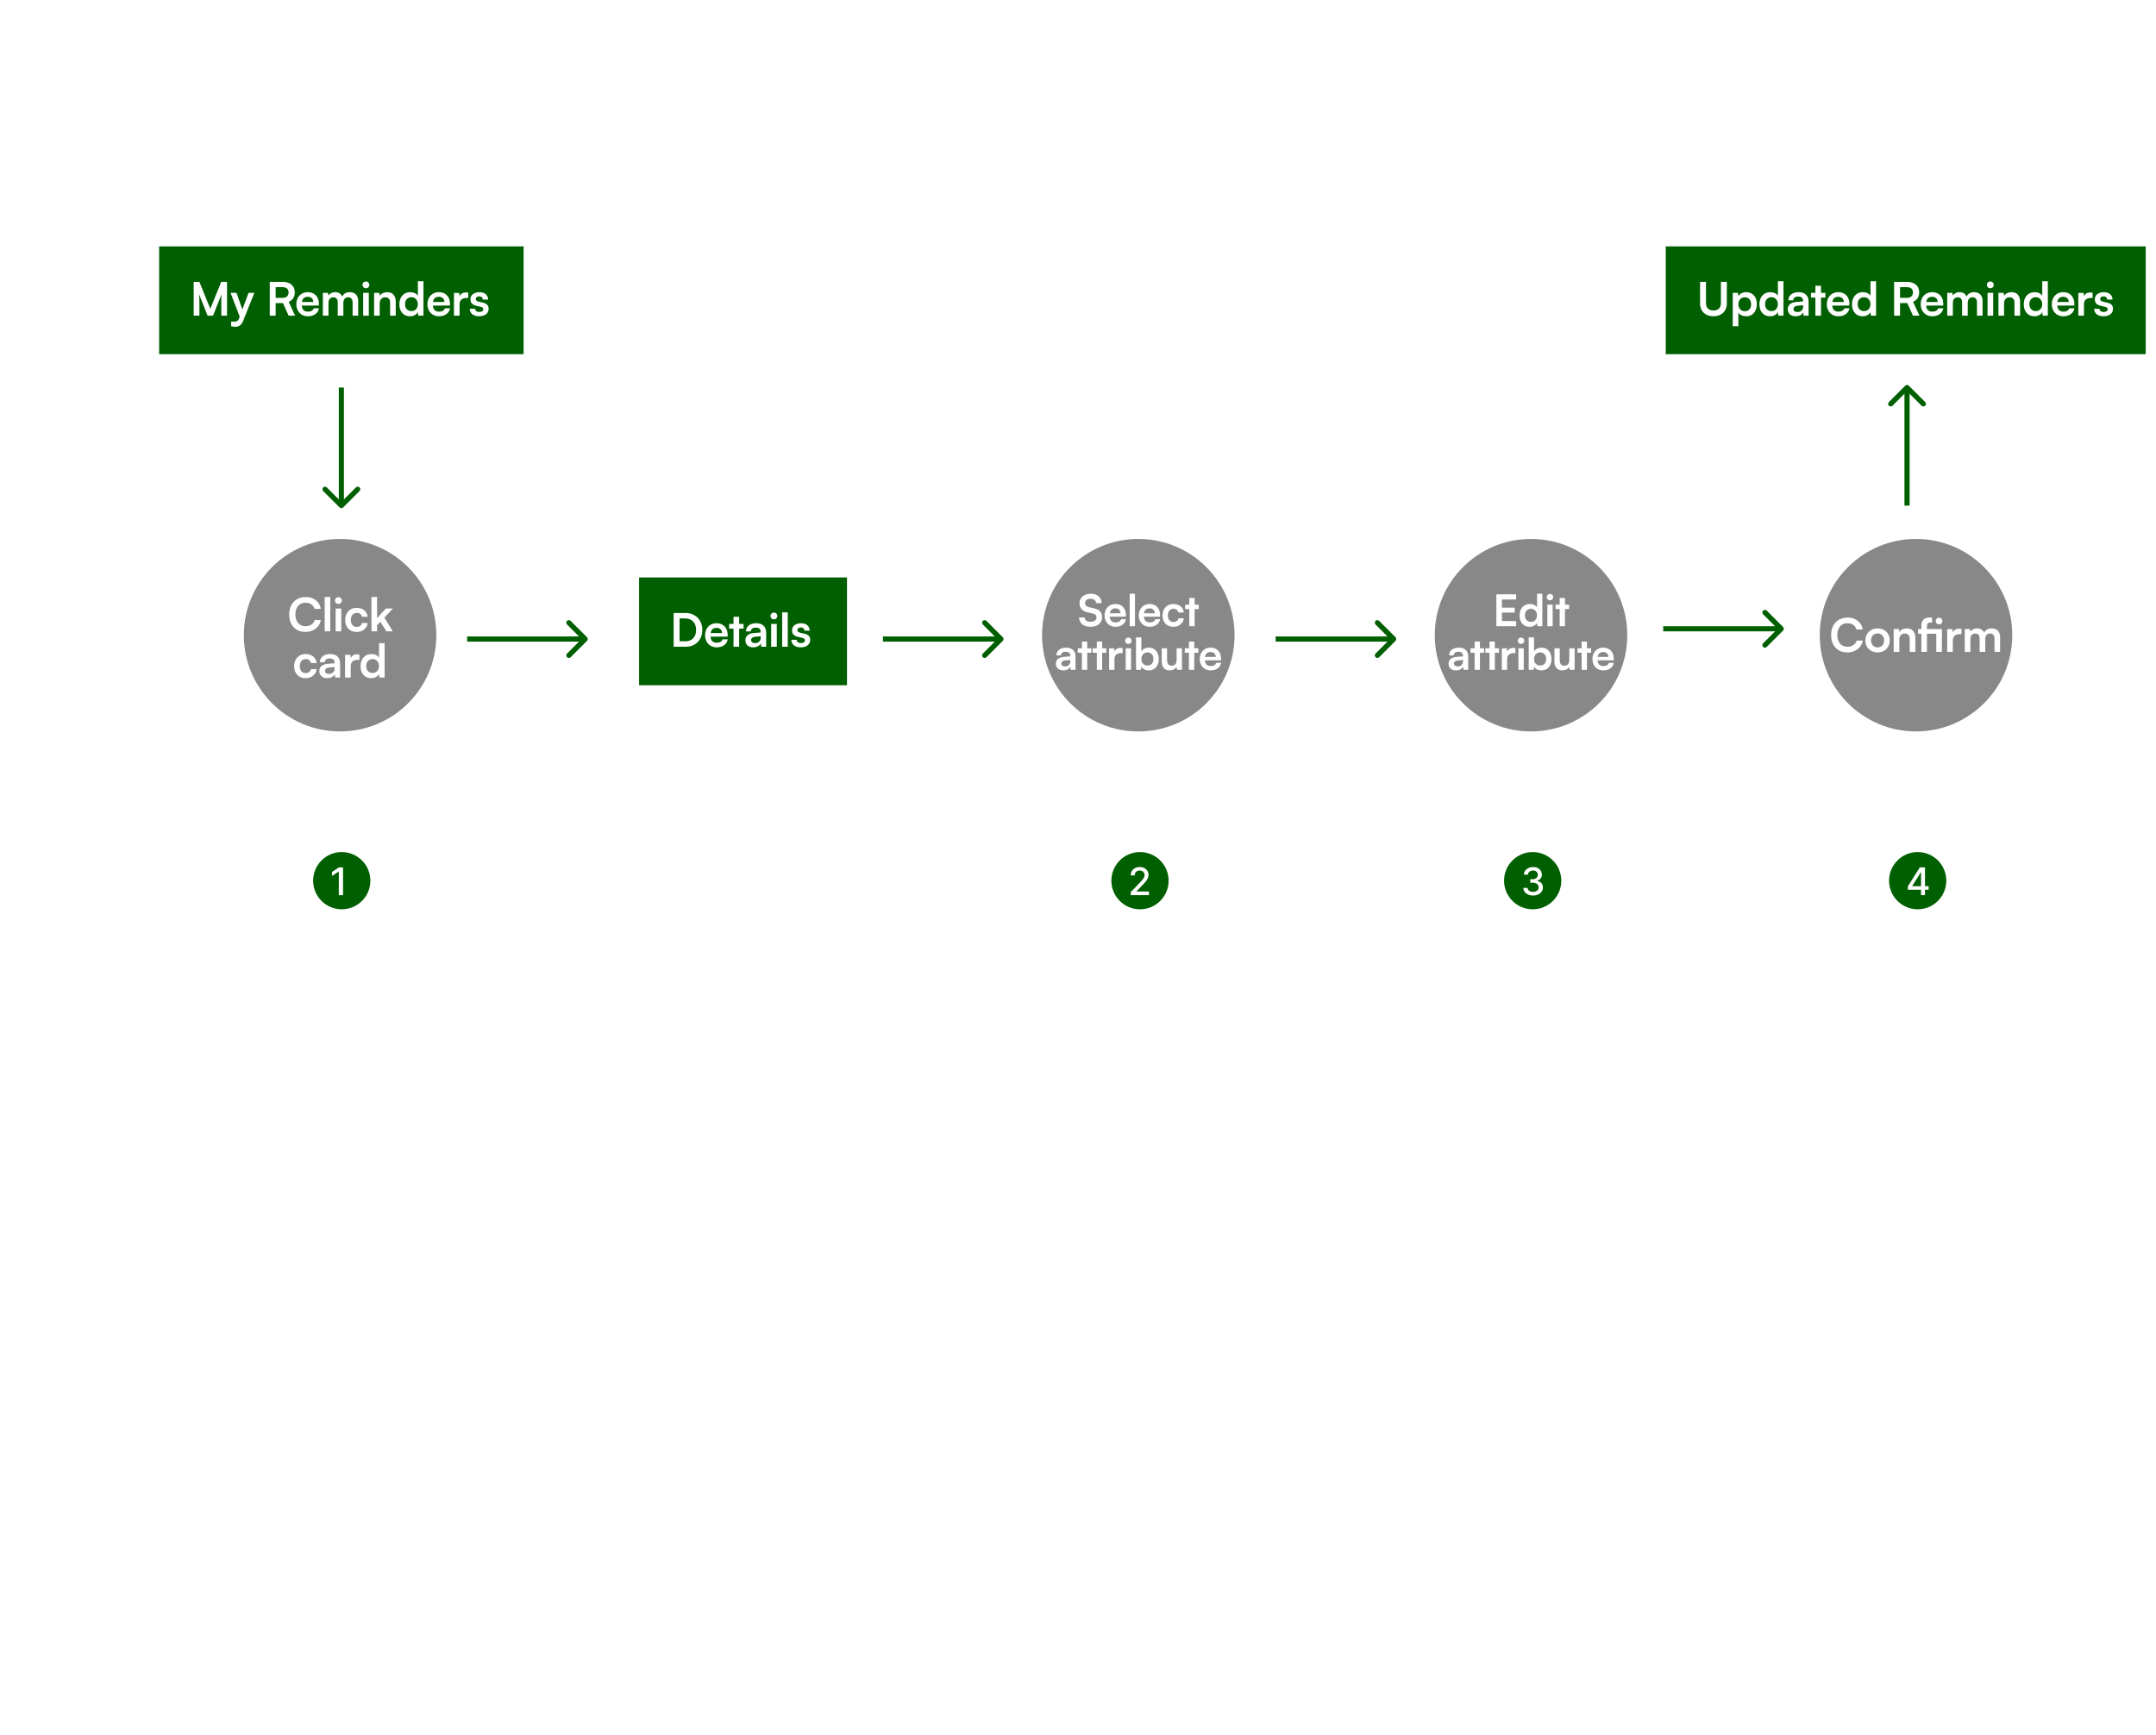 <svg width="840" height="676" viewBox="0 0 840 676" fill="none" xmlns="http://www.w3.org/2000/svg">
<rect width="840" height="676" fill="white"/>
<path d="M132.293 197.707C132.683 198.098 133.317 198.098 133.707 197.707L140.071 191.343C140.462 190.953 140.462 190.319 140.071 189.929C139.681 189.538 139.047 189.538 138.657 189.929L133 195.586L127.343 189.929C126.953 189.538 126.319 189.538 125.929 189.929C125.538 190.319 125.538 190.953 125.929 191.343L132.293 197.707ZM132 151L132 197L134 197L134 151L132 151Z" fill="#005F00"/>
<path d="M742.293 150.293C742.683 149.902 743.317 149.902 743.707 150.293L750.071 156.657C750.462 157.047 750.462 157.681 750.071 158.071C749.681 158.462 749.047 158.462 748.657 158.071L743 152.414L737.343 158.071C736.953 158.462 736.319 158.462 735.929 158.071C735.538 157.681 735.538 157.047 735.929 156.657L742.293 150.293ZM742 197L742 151L744 151L744 197L742 197Z" fill="#005F00"/>
<path d="M228.707 249.707C229.098 249.317 229.098 248.683 228.707 248.293L222.343 241.929C221.953 241.538 221.319 241.538 220.929 241.929C220.538 242.319 220.538 242.953 220.929 243.343L226.586 249L220.929 254.657C220.538 255.047 220.538 255.681 220.929 256.071C221.319 256.462 221.953 256.462 222.343 256.071L228.707 249.707ZM182 250L228 250L228 248L182 248L182 250Z" fill="#005F00"/>
<path d="M390.707 249.707C391.098 249.317 391.098 248.683 390.707 248.293L384.343 241.929C383.953 241.538 383.319 241.538 382.929 241.929C382.538 242.319 382.538 242.953 382.929 243.343L388.586 249L382.929 254.657C382.538 255.047 382.538 255.681 382.929 256.071C383.319 256.462 383.953 256.462 384.343 256.071L390.707 249.707ZM344 250L390 250L390 248L344 248L344 250Z" fill="#005F00"/>
<path d="M543.707 249.707C544.098 249.317 544.098 248.683 543.707 248.293L537.343 241.929C536.953 241.538 536.319 241.538 535.929 241.929C535.538 242.319 535.538 242.953 535.929 243.343L541.586 249L535.929 254.657C535.538 255.047 535.538 255.681 535.929 256.071C536.319 256.462 536.953 256.462 537.343 256.071L543.707 249.707ZM497 250L543 250L543 248L497 248L497 250Z" fill="#005F00"/>
<path d="M694.707 245.707C695.098 245.317 695.098 244.683 694.707 244.293L688.343 237.929C687.953 237.538 687.319 237.538 686.929 237.929C686.538 238.319 686.538 238.953 686.929 239.343L692.586 245L686.929 250.657C686.538 251.047 686.538 251.681 686.929 252.071C687.319 252.462 687.953 252.462 688.343 252.071L694.707 245.707ZM648 246L694 246L694 244L648 244L648 246Z" fill="#005F00"/>
<rect x="62" y="96" width="142" height="42" fill="#005F00"/>
<rect x="649" y="96" width="187" height="42" fill="#005F00"/>
<path d="M77.69 123H75.458V109.842H77.69L81.938 120.318L86.186 109.842H88.454V123H86.222V118.95C86.222 118.29 86.222 117.738 86.222 117.294C86.222 116.838 86.228 116.454 86.24 116.142C86.252 115.83 86.264 115.554 86.276 115.314C86.288 115.074 86.312 114.834 86.348 114.594L83 123H80.876L77.546 114.612C77.606 115.008 77.642 115.512 77.654 116.124C77.678 116.736 77.69 117.456 77.69 118.284V123ZM92.14 114.108L95.038 122.316L93.85 124.566L89.818 114.108H92.14ZM90.052 127.122V125.304H91.366C91.654 125.304 91.906 125.268 92.122 125.196C92.338 125.136 92.53 125.016 92.698 124.836C92.878 124.656 93.028 124.392 93.148 124.044L96.838 114.108H99.106L94.75 124.98C94.426 125.796 94.018 126.39 93.526 126.762C93.034 127.134 92.422 127.32 91.69 127.32C91.378 127.32 91.084 127.302 90.808 127.266C90.544 127.242 90.292 127.194 90.052 127.122ZM107.401 123H105.097V109.842H110.119C111.607 109.842 112.765 110.202 113.593 110.922C114.433 111.642 114.853 112.65 114.853 113.946C114.853 114.822 114.649 115.572 114.241 116.196C113.845 116.808 113.257 117.276 112.477 117.6L114.979 123H112.459L110.227 118.086H107.401V123ZM107.401 111.894V116.052H110.119C110.851 116.052 111.421 115.866 111.829 115.494C112.237 115.122 112.441 114.606 112.441 113.946C112.441 113.286 112.237 112.782 111.829 112.434C111.421 112.074 110.851 111.894 110.119 111.894H107.401ZM119.961 123.234C119.085 123.234 118.305 123.036 117.621 122.64C116.949 122.232 116.421 121.68 116.037 120.984C115.653 120.276 115.461 119.466 115.461 118.554C115.461 117.63 115.647 116.814 116.019 116.106C116.391 115.398 116.913 114.846 117.585 114.45C118.257 114.042 119.025 113.838 119.889 113.838C120.789 113.838 121.563 114.03 122.211 114.414C122.859 114.786 123.357 115.308 123.705 115.98C124.065 116.652 124.245 117.456 124.245 118.392V119.058L116.613 119.076L116.649 117.672H122.067C122.067 117.06 121.869 116.568 121.473 116.196C121.089 115.824 120.567 115.638 119.907 115.638C119.391 115.638 118.953 115.746 118.593 115.962C118.245 116.178 117.981 116.502 117.801 116.934C117.621 117.366 117.531 117.894 117.531 118.518C117.531 119.478 117.735 120.204 118.143 120.696C118.563 121.188 119.181 121.434 119.997 121.434C120.597 121.434 121.089 121.32 121.473 121.092C121.869 120.864 122.127 120.54 122.247 120.12H124.281C124.089 121.092 123.609 121.854 122.841 122.406C122.085 122.958 121.125 123.234 119.961 123.234ZM127.982 123H125.786V114.108H127.802L128.072 115.692L127.82 115.476C128 115.044 128.33 114.666 128.81 114.342C129.29 114.006 129.89 113.838 130.61 113.838C131.39 113.838 132.026 114.042 132.518 114.45C133.022 114.858 133.37 115.398 133.562 116.07H133.202C133.334 115.398 133.67 114.858 134.21 114.45C134.762 114.042 135.428 113.838 136.208 113.838C137.288 113.838 138.116 114.144 138.692 114.756C139.268 115.356 139.556 116.166 139.556 117.186V123H137.378V117.762C137.378 117.126 137.216 116.646 136.892 116.322C136.58 115.986 136.16 115.818 135.632 115.818C135.296 115.818 134.984 115.896 134.696 116.052C134.42 116.208 134.198 116.442 134.03 116.754C133.862 117.066 133.778 117.468 133.778 117.96V123H131.582V117.744C131.582 117.12 131.426 116.646 131.114 116.322C130.802 115.998 130.388 115.836 129.872 115.836C129.524 115.836 129.206 115.914 128.918 116.07C128.63 116.214 128.402 116.448 128.234 116.772C128.066 117.084 127.982 117.48 127.982 117.96V123ZM141.496 123V114.108H143.692V123H141.496ZM142.576 112.326C142.204 112.326 141.886 112.2 141.622 111.948C141.37 111.684 141.244 111.366 141.244 110.994C141.244 110.622 141.37 110.31 141.622 110.058C141.886 109.806 142.204 109.68 142.576 109.68C142.948 109.68 143.26 109.806 143.512 110.058C143.776 110.31 143.908 110.622 143.908 110.994C143.908 111.366 143.776 111.684 143.512 111.948C143.26 112.2 142.948 112.326 142.576 112.326ZM147.941 123H145.745V114.108H147.779L147.959 115.26C148.235 114.816 148.625 114.468 149.129 114.216C149.645 113.964 150.203 113.838 150.803 113.838C151.919 113.838 152.759 114.168 153.323 114.828C153.899 115.488 154.187 116.388 154.187 117.528V123H151.991V118.05C151.991 117.306 151.823 116.754 151.487 116.394C151.151 116.022 150.695 115.836 150.119 115.836C149.435 115.836 148.901 116.052 148.517 116.484C148.133 116.916 147.941 117.492 147.941 118.212V123ZM159.783 123.234C158.919 123.234 158.175 123.042 157.551 122.658C156.939 122.262 156.459 121.716 156.111 121.02C155.775 120.324 155.607 119.514 155.607 118.59C155.607 117.666 155.775 116.85 156.111 116.142C156.459 115.422 156.957 114.858 157.605 114.45C158.253 114.042 159.021 113.838 159.909 113.838C160.533 113.838 161.103 113.964 161.619 114.216C162.135 114.456 162.531 114.798 162.807 115.242V109.608H164.985V123H162.969L162.825 121.614C162.561 122.118 162.153 122.514 161.601 122.802C161.061 123.09 160.455 123.234 159.783 123.234ZM160.269 121.218C160.785 121.218 161.229 121.11 161.601 120.894C161.973 120.666 162.261 120.348 162.465 119.94C162.681 119.52 162.789 119.046 162.789 118.518C162.789 117.978 162.681 117.51 162.465 117.114C162.261 116.706 161.973 116.388 161.601 116.16C161.229 115.92 160.785 115.8 160.269 115.8C159.765 115.8 159.327 115.92 158.955 116.16C158.583 116.388 158.295 116.706 158.091 117.114C157.899 117.522 157.803 117.99 157.803 118.518C157.803 119.046 157.899 119.514 158.091 119.922C158.295 120.33 158.583 120.648 158.955 120.876C159.327 121.104 159.765 121.218 160.269 121.218ZM171.035 123.234C170.159 123.234 169.379 123.036 168.695 122.64C168.023 122.232 167.495 121.68 167.111 120.984C166.727 120.276 166.535 119.466 166.535 118.554C166.535 117.63 166.721 116.814 167.093 116.106C167.465 115.398 167.987 114.846 168.659 114.45C169.331 114.042 170.099 113.838 170.963 113.838C171.863 113.838 172.637 114.03 173.285 114.414C173.933 114.786 174.431 115.308 174.779 115.98C175.139 116.652 175.319 117.456 175.319 118.392V119.058L167.687 119.076L167.723 117.672H173.141C173.141 117.06 172.943 116.568 172.547 116.196C172.163 115.824 171.641 115.638 170.981 115.638C170.465 115.638 170.027 115.746 169.667 115.962C169.319 116.178 169.055 116.502 168.875 116.934C168.695 117.366 168.605 117.894 168.605 118.518C168.605 119.478 168.809 120.204 169.217 120.696C169.637 121.188 170.255 121.434 171.071 121.434C171.671 121.434 172.163 121.32 172.547 121.092C172.943 120.864 173.201 120.54 173.321 120.12H175.355C175.163 121.092 174.683 121.854 173.915 122.406C173.159 122.958 172.199 123.234 171.035 123.234ZM182.441 114.072V116.106H181.631C180.827 116.106 180.197 116.322 179.741 116.754C179.285 117.174 179.057 117.816 179.057 118.68V123H176.861V114.126H178.931L179.111 115.962H178.895C179.015 115.374 179.297 114.894 179.741 114.522C180.185 114.15 180.761 113.964 181.469 113.964C181.625 113.964 181.781 113.97 181.937 113.982C182.093 113.994 182.261 114.024 182.441 114.072ZM183.027 120.3H185.115C185.127 120.684 185.271 120.99 185.547 121.218C185.823 121.446 186.207 121.56 186.699 121.56C187.227 121.56 187.623 121.464 187.887 121.272C188.163 121.08 188.301 120.822 188.301 120.498C188.301 120.282 188.229 120.09 188.085 119.922C187.941 119.754 187.671 119.628 187.275 119.544L185.673 119.166C184.869 118.986 184.269 118.698 183.873 118.302C183.489 117.894 183.297 117.336 183.297 116.628C183.297 116.052 183.447 115.554 183.747 115.134C184.059 114.714 184.479 114.396 185.007 114.18C185.535 113.952 186.141 113.838 186.825 113.838C187.485 113.838 188.067 113.958 188.571 114.198C189.075 114.438 189.465 114.774 189.741 115.206C190.029 115.638 190.179 116.142 190.191 116.718H188.103C188.103 116.334 187.983 116.034 187.743 115.818C187.503 115.59 187.167 115.476 186.735 115.476C186.303 115.476 185.967 115.572 185.727 115.764C185.487 115.956 185.367 116.214 185.367 116.538C185.367 117.03 185.751 117.366 186.519 117.546L188.121 117.924C188.865 118.092 189.423 118.362 189.795 118.734C190.179 119.106 190.371 119.634 190.371 120.318C190.371 120.918 190.215 121.44 189.903 121.884C189.591 122.316 189.153 122.652 188.589 122.892C188.025 123.12 187.377 123.234 186.645 123.234C185.541 123.234 184.659 122.964 183.999 122.424C183.351 121.884 183.027 121.176 183.027 120.3Z" fill="white"/>
<path d="M662.368 118.194V109.842H664.672V118.05C664.672 118.998 664.924 119.724 665.428 120.228C665.932 120.732 666.646 120.984 667.57 120.984C668.506 120.984 669.226 120.732 669.73 120.228C670.234 119.712 670.486 118.986 670.486 118.05V109.842H672.79V118.194C672.79 119.214 672.574 120.102 672.142 120.858C671.722 121.602 671.122 122.184 670.342 122.604C669.562 123.012 668.638 123.216 667.57 123.216C666.514 123.216 665.596 123.012 664.816 122.604C664.036 122.196 663.43 121.614 662.998 120.858C662.578 120.102 662.368 119.214 662.368 118.194ZM675.084 127.122V114.108H677.118L677.262 115.458C677.526 114.942 677.934 114.546 678.486 114.27C679.038 113.982 679.644 113.838 680.304 113.838C681.156 113.838 681.888 114.03 682.5 114.414C683.124 114.798 683.61 115.332 683.958 116.016C684.306 116.7 684.48 117.51 684.48 118.446C684.48 119.37 684.318 120.192 683.994 120.912C683.67 121.632 683.196 122.202 682.572 122.622C681.96 123.03 681.21 123.234 680.322 123.234C679.662 123.234 679.056 123.108 678.504 122.856C677.964 122.604 677.556 122.256 677.28 121.812V127.122H675.084ZM677.298 118.554C677.298 119.082 677.4 119.55 677.604 119.958C677.808 120.366 678.096 120.69 678.468 120.93C678.852 121.158 679.296 121.272 679.8 121.272C680.316 121.272 680.76 121.158 681.132 120.93C681.504 120.69 681.786 120.366 681.978 119.958C682.17 119.55 682.266 119.082 682.266 118.554C682.266 118.026 682.17 117.558 681.978 117.15C681.786 116.742 681.504 116.424 681.132 116.196C680.76 115.956 680.316 115.836 679.8 115.836C679.296 115.836 678.852 115.95 678.468 116.178C678.096 116.406 677.808 116.724 677.604 117.132C677.4 117.54 677.298 118.014 677.298 118.554ZM689.667 123.234C688.803 123.234 688.059 123.042 687.435 122.658C686.823 122.262 686.343 121.716 685.995 121.02C685.659 120.324 685.491 119.514 685.491 118.59C685.491 117.666 685.659 116.85 685.995 116.142C686.343 115.422 686.841 114.858 687.489 114.45C688.137 114.042 688.905 113.838 689.793 113.838C690.417 113.838 690.987 113.964 691.503 114.216C692.019 114.456 692.415 114.798 692.691 115.242V109.608H694.869V123H692.853L692.709 121.614C692.445 122.118 692.037 122.514 691.485 122.802C690.945 123.09 690.339 123.234 689.667 123.234ZM690.153 121.218C690.669 121.218 691.113 121.11 691.485 120.894C691.857 120.666 692.145 120.348 692.349 119.94C692.565 119.52 692.673 119.046 692.673 118.518C692.673 117.978 692.565 117.51 692.349 117.114C692.145 116.706 691.857 116.388 691.485 116.16C691.113 115.92 690.669 115.8 690.153 115.8C689.649 115.8 689.211 115.92 688.839 116.16C688.467 116.388 688.179 116.706 687.975 117.114C687.783 117.522 687.687 117.99 687.687 118.518C687.687 119.046 687.783 119.514 687.975 119.922C688.179 120.33 688.467 120.648 688.839 120.876C689.211 121.104 689.649 121.218 690.153 121.218ZM699.587 123.234C698.651 123.234 697.907 122.982 697.355 122.478C696.815 121.962 696.545 121.29 696.545 120.462C696.545 119.646 696.827 118.998 697.391 118.518C697.967 118.026 698.783 117.738 699.839 117.654L702.503 117.438V117.24C702.503 116.832 702.425 116.508 702.269 116.268C702.125 116.016 701.915 115.836 701.639 115.728C701.363 115.608 701.039 115.548 700.667 115.548C700.019 115.548 699.521 115.68 699.173 115.944C698.825 116.196 698.651 116.556 698.651 117.024H696.779C696.779 116.376 696.941 115.818 697.265 115.35C697.601 114.87 698.069 114.498 698.669 114.234C699.281 113.97 699.983 113.838 700.775 113.838C701.579 113.838 702.269 113.982 702.845 114.27C703.421 114.546 703.865 114.966 704.177 115.53C704.489 116.082 704.645 116.772 704.645 117.6V123H702.719L702.557 121.686C702.365 122.142 701.993 122.514 701.441 122.802C700.901 123.09 700.283 123.234 699.587 123.234ZM700.289 121.578C700.973 121.578 701.513 121.386 701.909 121.002C702.317 120.618 702.521 120.084 702.521 119.4V118.932L700.667 119.076C699.983 119.136 699.497 119.28 699.209 119.508C698.921 119.724 698.777 120.012 698.777 120.372C698.777 120.768 698.909 121.068 699.173 121.272C699.437 121.476 699.809 121.578 700.289 121.578ZM705.581 114.108H711.197V115.944H705.581V114.108ZM709.487 123H707.291V111.336H709.487V123ZM716.255 123.234C715.379 123.234 714.599 123.036 713.915 122.64C713.243 122.232 712.715 121.68 712.331 120.984C711.947 120.276 711.755 119.466 711.755 118.554C711.755 117.63 711.941 116.814 712.313 116.106C712.685 115.398 713.207 114.846 713.879 114.45C714.551 114.042 715.319 113.838 716.183 113.838C717.083 113.838 717.857 114.03 718.505 114.414C719.153 114.786 719.651 115.308 719.999 115.98C720.359 116.652 720.539 117.456 720.539 118.392V119.058L712.907 119.076L712.943 117.672H718.361C718.361 117.06 718.163 116.568 717.767 116.196C717.383 115.824 716.861 115.638 716.201 115.638C715.685 115.638 715.247 115.746 714.887 115.962C714.539 116.178 714.275 116.502 714.095 116.934C713.915 117.366 713.825 117.894 713.825 118.518C713.825 119.478 714.029 120.204 714.437 120.696C714.857 121.188 715.475 121.434 716.291 121.434C716.891 121.434 717.383 121.32 717.767 121.092C718.163 120.864 718.421 120.54 718.541 120.12H720.575C720.383 121.092 719.903 121.854 719.135 122.406C718.379 122.958 717.419 123.234 716.255 123.234ZM725.734 123.234C724.87 123.234 724.126 123.042 723.502 122.658C722.89 122.262 722.41 121.716 722.062 121.02C721.726 120.324 721.558 119.514 721.558 118.59C721.558 117.666 721.726 116.85 722.062 116.142C722.41 115.422 722.908 114.858 723.556 114.45C724.204 114.042 724.972 113.838 725.86 113.838C726.484 113.838 727.054 113.964 727.57 114.216C728.086 114.456 728.482 114.798 728.758 115.242V109.608H730.936V123H728.92L728.776 121.614C728.512 122.118 728.104 122.514 727.552 122.802C727.012 123.09 726.406 123.234 725.734 123.234ZM726.22 121.218C726.736 121.218 727.18 121.11 727.552 120.894C727.924 120.666 728.212 120.348 728.416 119.94C728.632 119.52 728.74 119.046 728.74 118.518C728.74 117.978 728.632 117.51 728.416 117.114C728.212 116.706 727.924 116.388 727.552 116.16C727.18 115.92 726.736 115.8 726.22 115.8C725.716 115.8 725.278 115.92 724.906 116.16C724.534 116.388 724.246 116.706 724.042 117.114C723.85 117.522 723.754 117.99 723.754 118.518C723.754 119.046 723.85 119.514 724.042 119.922C724.246 120.33 724.534 120.648 724.906 120.876C725.278 121.104 725.716 121.218 726.22 121.218ZM740.272 123H737.968V109.842H742.99C744.478 109.842 745.636 110.202 746.464 110.922C747.304 111.642 747.724 112.65 747.724 113.946C747.724 114.822 747.52 115.572 747.112 116.196C746.716 116.808 746.128 117.276 745.348 117.6L747.85 123H745.33L743.098 118.086H740.272V123ZM740.272 111.894V116.052H742.99C743.722 116.052 744.292 115.866 744.7 115.494C745.108 115.122 745.312 114.606 745.312 113.946C745.312 113.286 745.108 112.782 744.7 112.434C744.292 112.074 743.722 111.894 742.99 111.894H740.272ZM752.832 123.234C751.956 123.234 751.176 123.036 750.492 122.64C749.82 122.232 749.292 121.68 748.908 120.984C748.524 120.276 748.332 119.466 748.332 118.554C748.332 117.63 748.518 116.814 748.89 116.106C749.262 115.398 749.784 114.846 750.456 114.45C751.128 114.042 751.896 113.838 752.76 113.838C753.66 113.838 754.434 114.03 755.082 114.414C755.73 114.786 756.228 115.308 756.576 115.98C756.936 116.652 757.116 117.456 757.116 118.392V119.058L749.484 119.076L749.52 117.672H754.938C754.938 117.06 754.74 116.568 754.344 116.196C753.96 115.824 753.438 115.638 752.778 115.638C752.262 115.638 751.824 115.746 751.464 115.962C751.116 116.178 750.852 116.502 750.672 116.934C750.492 117.366 750.402 117.894 750.402 118.518C750.402 119.478 750.606 120.204 751.014 120.696C751.434 121.188 752.052 121.434 752.868 121.434C753.468 121.434 753.96 121.32 754.344 121.092C754.74 120.864 754.998 120.54 755.118 120.12H757.152C756.96 121.092 756.48 121.854 755.712 122.406C754.956 122.958 753.996 123.234 752.832 123.234ZM760.854 123H758.658V114.108H760.674L760.944 115.692L760.692 115.476C760.872 115.044 761.202 114.666 761.682 114.342C762.162 114.006 762.762 113.838 763.482 113.838C764.262 113.838 764.898 114.042 765.39 114.45C765.894 114.858 766.242 115.398 766.434 116.07H766.074C766.206 115.398 766.542 114.858 767.082 114.45C767.634 114.042 768.3 113.838 769.08 113.838C770.16 113.838 770.988 114.144 771.564 114.756C772.14 115.356 772.428 116.166 772.428 117.186V123H770.25V117.762C770.25 117.126 770.088 116.646 769.764 116.322C769.452 115.986 769.032 115.818 768.504 115.818C768.168 115.818 767.856 115.896 767.568 116.052C767.292 116.208 767.07 116.442 766.902 116.754C766.734 117.066 766.65 117.468 766.65 117.96V123H764.454V117.744C764.454 117.12 764.298 116.646 763.986 116.322C763.674 115.998 763.26 115.836 762.744 115.836C762.396 115.836 762.078 115.914 761.79 116.07C761.502 116.214 761.274 116.448 761.106 116.772C760.938 117.084 760.854 117.48 760.854 117.96V123ZM774.367 123V114.108H776.563V123H774.367ZM775.447 112.326C775.075 112.326 774.757 112.2 774.493 111.948C774.241 111.684 774.115 111.366 774.115 110.994C774.115 110.622 774.241 110.31 774.493 110.058C774.757 109.806 775.075 109.68 775.447 109.68C775.819 109.68 776.131 109.806 776.383 110.058C776.647 110.31 776.779 110.622 776.779 110.994C776.779 111.366 776.647 111.684 776.383 111.948C776.131 112.2 775.819 112.326 775.447 112.326ZM780.812 123H778.616V114.108H780.65L780.83 115.26C781.106 114.816 781.496 114.468 782 114.216C782.516 113.964 783.074 113.838 783.674 113.838C784.79 113.838 785.63 114.168 786.194 114.828C786.77 115.488 787.058 116.388 787.058 117.528V123H784.862V118.05C784.862 117.306 784.694 116.754 784.358 116.394C784.022 116.022 783.566 115.836 782.99 115.836C782.306 115.836 781.772 116.052 781.388 116.484C781.004 116.916 780.812 117.492 780.812 118.212V123ZM792.654 123.234C791.79 123.234 791.046 123.042 790.422 122.658C789.81 122.262 789.33 121.716 788.982 121.02C788.646 120.324 788.478 119.514 788.478 118.59C788.478 117.666 788.646 116.85 788.982 116.142C789.33 115.422 789.828 114.858 790.476 114.45C791.124 114.042 791.892 113.838 792.78 113.838C793.404 113.838 793.974 113.964 794.49 114.216C795.006 114.456 795.402 114.798 795.678 115.242V109.608H797.856V123H795.84L795.696 121.614C795.432 122.118 795.024 122.514 794.472 122.802C793.932 123.09 793.326 123.234 792.654 123.234ZM793.14 121.218C793.656 121.218 794.1 121.11 794.472 120.894C794.844 120.666 795.132 120.348 795.336 119.94C795.552 119.52 795.66 119.046 795.66 118.518C795.66 117.978 795.552 117.51 795.336 117.114C795.132 116.706 794.844 116.388 794.472 116.16C794.1 115.92 793.656 115.8 793.14 115.8C792.636 115.8 792.198 115.92 791.826 116.16C791.454 116.388 791.166 116.706 790.962 117.114C790.77 117.522 790.674 117.99 790.674 118.518C790.674 119.046 790.77 119.514 790.962 119.922C791.166 120.33 791.454 120.648 791.826 120.876C792.198 121.104 792.636 121.218 793.14 121.218ZM803.906 123.234C803.03 123.234 802.25 123.036 801.566 122.64C800.894 122.232 800.366 121.68 799.982 120.984C799.598 120.276 799.406 119.466 799.406 118.554C799.406 117.63 799.592 116.814 799.964 116.106C800.336 115.398 800.858 114.846 801.53 114.45C802.202 114.042 802.97 113.838 803.834 113.838C804.734 113.838 805.508 114.03 806.156 114.414C806.804 114.786 807.302 115.308 807.65 115.98C808.01 116.652 808.19 117.456 808.19 118.392V119.058L800.558 119.076L800.594 117.672H806.012C806.012 117.06 805.814 116.568 805.418 116.196C805.034 115.824 804.512 115.638 803.852 115.638C803.336 115.638 802.898 115.746 802.538 115.962C802.19 116.178 801.926 116.502 801.746 116.934C801.566 117.366 801.476 117.894 801.476 118.518C801.476 119.478 801.68 120.204 802.088 120.696C802.508 121.188 803.126 121.434 803.942 121.434C804.542 121.434 805.034 121.32 805.418 121.092C805.814 120.864 806.072 120.54 806.192 120.12H808.226C808.034 121.092 807.554 121.854 806.786 122.406C806.03 122.958 805.07 123.234 803.906 123.234ZM815.312 114.072V116.106H814.502C813.698 116.106 813.068 116.322 812.612 116.754C812.156 117.174 811.928 117.816 811.928 118.68V123H809.732V114.126H811.802L811.982 115.962H811.766C811.886 115.374 812.168 114.894 812.612 114.522C813.056 114.15 813.632 113.964 814.34 113.964C814.496 113.964 814.652 113.97 814.808 113.982C814.964 113.994 815.132 114.024 815.312 114.072ZM815.898 120.3H817.986C817.998 120.684 818.142 120.99 818.418 121.218C818.694 121.446 819.078 121.56 819.57 121.56C820.098 121.56 820.494 121.464 820.758 121.272C821.034 121.08 821.172 120.822 821.172 120.498C821.172 120.282 821.1 120.09 820.956 119.922C820.812 119.754 820.542 119.628 820.146 119.544L818.544 119.166C817.74 118.986 817.14 118.698 816.744 118.302C816.36 117.894 816.168 117.336 816.168 116.628C816.168 116.052 816.318 115.554 816.618 115.134C816.93 114.714 817.35 114.396 817.878 114.18C818.406 113.952 819.012 113.838 819.696 113.838C820.356 113.838 820.938 113.958 821.442 114.198C821.946 114.438 822.336 114.774 822.612 115.206C822.9 115.638 823.05 116.142 823.062 116.718H820.974C820.974 116.334 820.854 116.034 820.614 115.818C820.374 115.59 820.038 115.476 819.606 115.476C819.174 115.476 818.838 115.572 818.598 115.764C818.358 115.956 818.238 116.214 818.238 116.538C818.238 117.03 818.622 117.366 819.39 117.546L820.992 117.924C821.736 118.092 822.294 118.362 822.666 118.734C823.05 119.106 823.242 119.634 823.242 120.318C823.242 120.918 823.086 121.44 822.774 121.884C822.462 122.316 822.024 122.652 821.46 122.892C820.896 123.12 820.248 123.234 819.516 123.234C818.412 123.234 817.53 122.964 816.87 122.424C816.222 121.884 815.898 121.176 815.898 120.3Z" fill="white"/>
<rect x="249" y="225" width="81" height="42" fill="#005F00"/>
<path d="M267.192 252H262.458V238.842H267.066C268.362 238.842 269.502 239.124 270.486 239.688C271.47 240.24 272.238 241.014 272.79 242.01C273.354 242.994 273.636 244.14 273.636 245.448C273.636 246.732 273.36 247.872 272.808 248.868C272.268 249.852 271.512 250.62 270.54 251.172C269.58 251.724 268.464 252 267.192 252ZM264.762 239.904V250.956L263.664 249.876H266.976C267.852 249.876 268.608 249.696 269.244 249.336C269.88 248.976 270.366 248.466 270.702 247.806C271.038 247.146 271.206 246.36 271.206 245.448C271.206 244.512 271.032 243.714 270.684 243.054C270.336 242.382 269.838 241.866 269.19 241.506C268.542 241.146 267.762 240.966 266.85 240.966H263.664L264.762 239.904ZM279.22 252.234C278.344 252.234 277.564 252.036 276.88 251.64C276.208 251.232 275.68 250.68 275.296 249.984C274.912 249.276 274.72 248.466 274.72 247.554C274.72 246.63 274.906 245.814 275.278 245.106C275.65 244.398 276.172 243.846 276.844 243.45C277.516 243.042 278.284 242.838 279.148 242.838C280.048 242.838 280.822 243.03 281.47 243.414C282.118 243.786 282.616 244.308 282.964 244.98C283.324 245.652 283.504 246.456 283.504 247.392V248.058L275.872 248.076L275.908 246.672H281.326C281.326 246.06 281.128 245.568 280.732 245.196C280.348 244.824 279.826 244.638 279.166 244.638C278.65 244.638 278.212 244.746 277.852 244.962C277.504 245.178 277.24 245.502 277.06 245.934C276.88 246.366 276.79 246.894 276.79 247.518C276.79 248.478 276.994 249.204 277.402 249.696C277.822 250.188 278.44 250.434 279.256 250.434C279.856 250.434 280.348 250.32 280.732 250.092C281.128 249.864 281.386 249.54 281.506 249.12H283.54C283.348 250.092 282.868 250.854 282.1 251.406C281.344 251.958 280.384 252.234 279.22 252.234ZM284.076 243.108H289.692V244.944H284.076V243.108ZM287.982 252H285.786V240.336H287.982V252ZM293.452 252.234C292.516 252.234 291.772 251.982 291.22 251.478C290.68 250.962 290.41 250.29 290.41 249.462C290.41 248.646 290.692 247.998 291.256 247.518C291.832 247.026 292.648 246.738 293.704 246.654L296.368 246.438V246.24C296.368 245.832 296.29 245.508 296.134 245.268C295.99 245.016 295.78 244.836 295.504 244.728C295.228 244.608 294.904 244.548 294.532 244.548C293.884 244.548 293.386 244.68 293.038 244.944C292.69 245.196 292.516 245.556 292.516 246.024H290.644C290.644 245.376 290.806 244.818 291.13 244.35C291.466 243.87 291.934 243.498 292.534 243.234C293.146 242.97 293.848 242.838 294.64 242.838C295.444 242.838 296.134 242.982 296.71 243.27C297.286 243.546 297.73 243.966 298.042 244.53C298.354 245.082 298.51 245.772 298.51 246.6V252H296.584L296.422 250.686C296.23 251.142 295.858 251.514 295.306 251.802C294.766 252.09 294.148 252.234 293.452 252.234ZM294.154 250.578C294.838 250.578 295.378 250.386 295.774 250.002C296.182 249.618 296.386 249.084 296.386 248.4V247.932L294.532 248.076C293.848 248.136 293.362 248.28 293.074 248.508C292.786 248.724 292.642 249.012 292.642 249.372C292.642 249.768 292.774 250.068 293.038 250.272C293.302 250.476 293.674 250.578 294.154 250.578ZM300.452 252V243.108H302.648V252H300.452ZM301.532 241.326C301.16 241.326 300.842 241.2 300.578 240.948C300.326 240.684 300.2 240.366 300.2 239.994C300.2 239.622 300.326 239.31 300.578 239.058C300.842 238.806 301.16 238.68 301.532 238.68C301.904 238.68 302.216 238.806 302.468 239.058C302.732 239.31 302.864 239.622 302.864 239.994C302.864 240.366 302.732 240.684 302.468 240.948C302.216 241.2 301.904 241.326 301.532 241.326ZM306.914 252H304.736V238.608H306.914V252ZM308.318 249.3H310.406C310.418 249.684 310.562 249.99 310.838 250.218C311.114 250.446 311.498 250.56 311.99 250.56C312.518 250.56 312.914 250.464 313.178 250.272C313.454 250.08 313.592 249.822 313.592 249.498C313.592 249.282 313.52 249.09 313.376 248.922C313.232 248.754 312.962 248.628 312.566 248.544L310.964 248.166C310.16 247.986 309.56 247.698 309.164 247.302C308.78 246.894 308.588 246.336 308.588 245.628C308.588 245.052 308.738 244.554 309.038 244.134C309.35 243.714 309.77 243.396 310.298 243.18C310.826 242.952 311.432 242.838 312.116 242.838C312.776 242.838 313.358 242.958 313.862 243.198C314.366 243.438 314.756 243.774 315.032 244.206C315.32 244.638 315.47 245.142 315.482 245.718H313.394C313.394 245.334 313.274 245.034 313.034 244.818C312.794 244.59 312.458 244.476 312.026 244.476C311.594 244.476 311.258 244.572 311.018 244.764C310.778 244.956 310.658 245.214 310.658 245.538C310.658 246.03 311.042 246.366 311.81 246.546L313.412 246.924C314.156 247.092 314.714 247.362 315.086 247.734C315.47 248.106 315.662 248.634 315.662 249.318C315.662 249.918 315.506 250.44 315.194 250.884C314.882 251.316 314.444 251.652 313.88 251.892C313.316 252.12 312.668 252.234 311.936 252.234C310.832 252.234 309.95 251.964 309.29 251.424C308.642 250.884 308.318 250.176 308.318 249.3Z" fill="white"/>
<circle cx="132.5" cy="247.5" r="37.5" fill="#888888"/>
<circle cx="746.5" cy="247.5" r="37.5" fill="#888888"/>
<circle cx="443.5" cy="247.5" r="37.5" fill="#888888"/>
<circle cx="596.5" cy="247.5" r="37.5" fill="#888888"/>
<path d="M118.993 246.216C117.709 246.216 116.593 245.94 115.645 245.388C114.709 244.824 113.977 244.038 113.449 243.03C112.933 242.01 112.675 240.81 112.675 239.43C112.675 238.062 112.939 236.868 113.467 235.848C114.007 234.828 114.763 234.036 115.735 233.472C116.707 232.908 117.829 232.626 119.101 232.626C120.145 232.626 121.081 232.818 121.909 233.202C122.737 233.586 123.421 234.126 123.961 234.822C124.501 235.506 124.843 236.322 124.987 237.27H122.557C122.329 236.502 121.903 235.908 121.279 235.488C120.667 235.056 119.917 234.84 119.029 234.84C118.237 234.84 117.541 235.026 116.941 235.398C116.353 235.77 115.897 236.298 115.573 236.982C115.249 237.666 115.087 238.482 115.087 239.43C115.087 240.342 115.249 241.146 115.573 241.842C115.897 242.526 116.353 243.06 116.941 243.444C117.541 243.816 118.237 244.002 119.029 244.002C119.929 244.002 120.697 243.786 121.333 243.354C121.981 242.922 122.413 242.34 122.629 241.608H125.023C124.855 242.52 124.489 243.324 123.925 244.02C123.373 244.716 122.671 245.256 121.819 245.64C120.979 246.024 120.037 246.216 118.993 246.216ZM128.675 246H126.497V232.608H128.675V246ZM130.763 246V237.108H132.959V246H130.763ZM131.843 235.326C131.471 235.326 131.153 235.2 130.889 234.948C130.637 234.684 130.511 234.366 130.511 233.994C130.511 233.622 130.637 233.31 130.889 233.058C131.153 232.806 131.471 232.68 131.843 232.68C132.215 232.68 132.527 232.806 132.779 233.058C133.043 233.31 133.175 233.622 133.175 233.994C133.175 234.366 133.043 234.684 132.779 234.948C132.527 235.2 132.215 235.326 131.843 235.326ZM134.489 241.536C134.489 240.624 134.675 239.814 135.047 239.106C135.431 238.398 135.953 237.846 136.613 237.45C137.285 237.042 138.059 236.838 138.935 236.838C140.147 236.838 141.137 237.156 141.905 237.792C142.685 238.416 143.135 239.262 143.255 240.33H141.059C140.927 239.826 140.681 239.448 140.321 239.196C139.973 238.932 139.535 238.8 139.007 238.8C138.551 238.8 138.143 238.914 137.783 239.142C137.435 239.358 137.165 239.67 136.973 240.078C136.781 240.486 136.685 240.972 136.685 241.536C136.685 242.1 136.775 242.586 136.955 242.994C137.135 243.402 137.393 243.72 137.729 243.948C138.077 244.164 138.485 244.272 138.953 244.272C139.505 244.272 139.961 244.14 140.321 243.876C140.693 243.612 140.939 243.234 141.059 242.742H143.273C143.177 243.438 142.931 244.05 142.535 244.578C142.151 245.094 141.653 245.502 141.041 245.802C140.429 246.09 139.733 246.234 138.953 246.234C138.053 246.234 137.267 246.042 136.595 245.658C135.923 245.262 135.401 244.716 135.029 244.02C134.669 243.312 134.489 242.484 134.489 241.536ZM146.906 246H144.728V232.608H146.906V240.834L150.362 237.108H153.116L149.732 240.636L153.044 246H150.524L148.202 242.256L146.906 243.606V246ZM114.601 259.536C114.601 258.624 114.787 257.814 115.159 257.106C115.543 256.398 116.065 255.846 116.725 255.45C117.397 255.042 118.171 254.838 119.047 254.838C120.259 254.838 121.249 255.156 122.017 255.792C122.797 256.416 123.247 257.262 123.367 258.33H121.171C121.039 257.826 120.793 257.448 120.433 257.196C120.085 256.932 119.647 256.8 119.119 256.8C118.663 256.8 118.255 256.914 117.895 257.142C117.547 257.358 117.277 257.67 117.085 258.078C116.893 258.486 116.797 258.972 116.797 259.536C116.797 260.1 116.887 260.586 117.067 260.994C117.247 261.402 117.505 261.72 117.841 261.948C118.189 262.164 118.597 262.272 119.065 262.272C119.617 262.272 120.073 262.14 120.433 261.876C120.805 261.612 121.051 261.234 121.171 260.742H123.385C123.289 261.438 123.043 262.05 122.647 262.578C122.263 263.094 121.765 263.502 121.153 263.802C120.541 264.09 119.845 264.234 119.065 264.234C118.165 264.234 117.379 264.042 116.707 263.658C116.035 263.262 115.513 262.716 115.141 262.02C114.781 261.312 114.601 260.484 114.601 259.536ZM127.45 264.234C126.514 264.234 125.77 263.982 125.218 263.478C124.678 262.962 124.408 262.29 124.408 261.462C124.408 260.646 124.69 259.998 125.254 259.518C125.83 259.026 126.646 258.738 127.702 258.654L130.366 258.438V258.24C130.366 257.832 130.288 257.508 130.132 257.268C129.988 257.016 129.778 256.836 129.502 256.728C129.226 256.608 128.902 256.548 128.53 256.548C127.882 256.548 127.384 256.68 127.036 256.944C126.688 257.196 126.514 257.556 126.514 258.024H124.642C124.642 257.376 124.804 256.818 125.128 256.35C125.464 255.87 125.932 255.498 126.532 255.234C127.144 254.97 127.846 254.838 128.638 254.838C129.442 254.838 130.132 254.982 130.708 255.27C131.284 255.546 131.728 255.966 132.04 256.53C132.352 257.082 132.508 257.772 132.508 258.6V264H130.582L130.42 262.686C130.228 263.142 129.856 263.514 129.304 263.802C128.764 264.09 128.146 264.234 127.45 264.234ZM128.152 262.578C128.836 262.578 129.376 262.386 129.772 262.002C130.18 261.618 130.384 261.084 130.384 260.4V259.932L128.53 260.076C127.846 260.136 127.36 260.28 127.072 260.508C126.784 260.724 126.64 261.012 126.64 261.372C126.64 261.768 126.772 262.068 127.036 262.272C127.3 262.476 127.672 262.578 128.152 262.578ZM140.029 255.072V257.106H139.219C138.415 257.106 137.785 257.322 137.329 257.754C136.873 258.174 136.645 258.816 136.645 259.68V264H134.449V255.126H136.519L136.699 256.962H136.483C136.603 256.374 136.885 255.894 137.329 255.522C137.773 255.15 138.349 254.964 139.057 254.964C139.213 254.964 139.369 254.97 139.525 254.982C139.681 254.994 139.849 255.024 140.029 255.072ZM144.654 264.234C143.79 264.234 143.046 264.042 142.422 263.658C141.81 263.262 141.33 262.716 140.982 262.02C140.646 261.324 140.478 260.514 140.478 259.59C140.478 258.666 140.646 257.85 140.982 257.142C141.33 256.422 141.828 255.858 142.476 255.45C143.124 255.042 143.892 254.838 144.78 254.838C145.404 254.838 145.974 254.964 146.49 255.216C147.006 255.456 147.402 255.798 147.678 256.242V250.608H149.856V264H147.84L147.696 262.614C147.432 263.118 147.024 263.514 146.472 263.802C145.932 264.09 145.326 264.234 144.654 264.234ZM145.14 262.218C145.656 262.218 146.1 262.11 146.472 261.894C146.844 261.666 147.132 261.348 147.336 260.94C147.552 260.52 147.66 260.046 147.66 259.518C147.66 258.978 147.552 258.51 147.336 258.114C147.132 257.706 146.844 257.388 146.472 257.16C146.1 256.92 145.656 256.8 145.14 256.8C144.636 256.8 144.198 256.92 143.826 257.16C143.454 257.388 143.166 257.706 142.962 258.114C142.77 258.522 142.674 258.99 142.674 259.518C142.674 260.046 142.77 260.514 142.962 260.922C143.166 261.33 143.454 261.648 143.826 261.876C144.198 262.104 144.636 262.218 145.14 262.218Z" fill="white"/>
<path d="M719.739 254.216C718.455 254.216 717.339 253.94 716.391 253.388C715.455 252.824 714.723 252.038 714.195 251.03C713.679 250.01 713.421 248.81 713.421 247.43C713.421 246.062 713.685 244.868 714.213 243.848C714.753 242.828 715.509 242.036 716.481 241.472C717.453 240.908 718.575 240.626 719.847 240.626C720.891 240.626 721.827 240.818 722.655 241.202C723.483 241.586 724.167 242.126 724.707 242.822C725.247 243.506 725.589 244.322 725.733 245.27H723.303C723.075 244.502 722.649 243.908 722.025 243.488C721.413 243.056 720.663 242.84 719.775 242.84C718.983 242.84 718.287 243.026 717.687 243.398C717.099 243.77 716.643 244.298 716.319 244.982C715.995 245.666 715.833 246.482 715.833 247.43C715.833 248.342 715.995 249.146 716.319 249.842C716.643 250.526 717.099 251.06 717.687 251.444C718.287 251.816 718.983 252.002 719.775 252.002C720.675 252.002 721.443 251.786 722.079 251.354C722.727 250.922 723.159 250.34 723.375 249.608H725.769C725.601 250.52 725.235 251.324 724.671 252.02C724.119 252.716 723.417 253.256 722.565 253.64C721.725 254.024 720.783 254.216 719.739 254.216ZM726.773 249.536C726.773 248.612 726.977 247.802 727.385 247.106C727.793 246.398 728.357 245.846 729.077 245.45C729.797 245.054 730.613 244.856 731.525 244.856C732.449 244.856 733.265 245.054 733.973 245.45C734.693 245.846 735.257 246.398 735.665 247.106C736.073 247.802 736.277 248.612 736.277 249.536C736.277 250.46 736.073 251.276 735.665 251.984C735.257 252.68 734.693 253.226 733.973 253.622C733.265 254.018 732.449 254.216 731.525 254.216C730.613 254.216 729.797 254.018 729.077 253.622C728.357 253.226 727.793 252.68 727.385 251.984C726.977 251.276 726.773 250.46 726.773 249.536ZM728.969 249.536C728.969 250.076 729.077 250.55 729.293 250.958C729.521 251.366 729.821 251.684 730.193 251.912C730.577 252.14 731.021 252.254 731.525 252.254C732.029 252.254 732.473 252.14 732.857 251.912C733.241 251.684 733.541 251.366 733.757 250.958C733.973 250.55 734.081 250.076 734.081 249.536C734.081 248.984 733.973 248.51 733.757 248.114C733.541 247.706 733.241 247.388 732.857 247.16C732.473 246.932 732.029 246.818 731.525 246.818C731.021 246.818 730.577 246.932 730.193 247.16C729.821 247.388 729.521 247.706 729.293 248.114C729.077 248.51 728.969 248.984 728.969 249.536ZM739.998 254H737.802V245.108H739.836L740.016 246.26C740.292 245.816 740.682 245.468 741.186 245.216C741.702 244.964 742.26 244.838 742.86 244.838C743.976 244.838 744.816 245.168 745.38 245.828C745.956 246.488 746.244 247.388 746.244 248.528V254H744.048V249.05C744.048 248.306 743.88 247.754 743.544 247.394C743.208 247.022 742.752 246.836 742.176 246.836C741.492 246.836 740.958 247.052 740.574 247.484C740.19 247.916 739.998 248.492 739.998 249.212V254ZM747.303 245.108H756.591V246.944H747.303V245.108ZM752.775 240.698V242.57C752.643 242.57 752.511 242.57 752.379 242.57C752.259 242.57 752.133 242.57 752.001 242.57C751.509 242.57 751.179 242.702 751.011 242.966C750.843 243.23 750.759 243.584 750.759 244.028V254H748.581V244.028C748.581 243.212 748.707 242.558 748.959 242.066C749.223 241.562 749.583 241.196 750.039 240.968C750.507 240.728 751.041 240.608 751.641 240.608C751.821 240.608 752.007 240.614 752.199 240.626C752.391 240.638 752.583 240.662 752.775 240.698ZM754.395 254V245.108H756.591V254H754.395ZM755.493 243.29C755.121 243.29 754.809 243.164 754.557 242.912C754.305 242.66 754.179 242.348 754.179 241.976C754.179 241.616 754.305 241.31 754.557 241.058C754.809 240.806 755.121 240.68 755.493 240.68C755.853 240.68 756.159 240.806 756.411 241.058C756.663 241.31 756.789 241.616 756.789 241.976C756.789 242.348 756.663 242.66 756.411 242.912C756.159 243.164 755.853 243.29 755.493 243.29ZM764.219 245.072V247.106H763.409C762.605 247.106 761.975 247.322 761.519 247.754C761.063 248.174 760.835 248.816 760.835 249.68V254H758.639V245.126H760.709L760.889 246.962H760.673C760.793 246.374 761.075 245.894 761.519 245.522C761.963 245.15 762.539 244.964 763.247 244.964C763.403 244.964 763.559 244.97 763.715 244.982C763.871 244.994 764.039 245.024 764.219 245.072ZM767.686 254H765.49V245.108H767.506L767.776 246.692L767.524 246.476C767.704 246.044 768.034 245.666 768.514 245.342C768.994 245.006 769.594 244.838 770.314 244.838C771.094 244.838 771.73 245.042 772.222 245.45C772.726 245.858 773.074 246.398 773.266 247.07H772.906C773.038 246.398 773.374 245.858 773.914 245.45C774.466 245.042 775.132 244.838 775.912 244.838C776.992 244.838 777.82 245.144 778.396 245.756C778.972 246.356 779.26 247.166 779.26 248.186V254H777.082V248.762C777.082 248.126 776.92 247.646 776.596 247.322C776.284 246.986 775.864 246.818 775.336 246.818C775 246.818 774.688 246.896 774.4 247.052C774.124 247.208 773.902 247.442 773.734 247.754C773.566 248.066 773.482 248.468 773.482 248.96V254H771.286V248.744C771.286 248.12 771.13 247.646 770.818 247.322C770.506 246.998 770.092 246.836 769.576 246.836C769.228 246.836 768.91 246.914 768.622 247.07C768.334 247.214 768.106 247.448 767.938 247.772C767.77 248.084 767.686 248.48 767.686 248.96V254Z" fill="white"/>
<path d="M420.587 235.041C420.587 234.316 420.774 233.675 421.148 233.12C421.522 232.565 422.037 232.134 422.695 231.828C423.363 231.511 424.134 231.352 425.007 231.352C425.845 231.352 426.571 231.499 427.183 231.794C427.806 232.089 428.288 232.508 428.628 233.052C428.979 233.596 429.166 234.242 429.189 234.99H427.013C426.99 234.457 426.797 234.044 426.435 233.749C426.072 233.443 425.585 233.29 424.973 233.29C424.304 233.29 423.766 233.443 423.358 233.749C422.961 234.044 422.763 234.452 422.763 234.973C422.763 235.415 422.882 235.766 423.12 236.027C423.369 236.276 423.754 236.463 424.276 236.588L426.231 237.03C427.296 237.257 428.089 237.648 428.611 238.203C429.132 238.747 429.393 239.484 429.393 240.413C429.393 241.172 429.206 241.841 428.832 242.419C428.458 242.997 427.925 243.445 427.234 243.762C426.554 244.068 425.755 244.221 424.837 244.221C423.964 244.221 423.199 244.074 422.542 243.779C421.884 243.473 421.369 243.048 420.995 242.504C420.632 241.96 420.439 241.32 420.417 240.583H422.593C422.604 241.104 422.808 241.518 423.205 241.824C423.613 242.119 424.162 242.266 424.854 242.266C425.579 242.266 426.151 242.119 426.571 241.824C427.001 241.518 427.217 241.116 427.217 240.617C427.217 240.186 427.103 239.846 426.877 239.597C426.65 239.336 426.282 239.155 425.772 239.053L423.8 238.611C422.746 238.384 421.947 237.976 421.403 237.387C420.859 236.786 420.587 236.004 420.587 235.041ZM434.608 244.221C433.781 244.221 433.044 244.034 432.398 243.66C431.763 243.275 431.265 242.753 430.902 242.096C430.539 241.427 430.358 240.662 430.358 239.801C430.358 238.928 430.534 238.158 430.885 237.489C431.236 236.82 431.729 236.299 432.364 235.925C432.999 235.54 433.724 235.347 434.54 235.347C435.39 235.347 436.121 235.528 436.733 235.891C437.345 236.242 437.815 236.735 438.144 237.37C438.484 238.005 438.654 238.764 438.654 239.648V240.277L431.446 240.294L431.48 238.968H436.597C436.597 238.39 436.41 237.925 436.036 237.574C435.673 237.223 435.18 237.047 434.557 237.047C434.07 237.047 433.656 237.149 433.316 237.353C432.987 237.557 432.738 237.863 432.568 238.271C432.398 238.679 432.313 239.178 432.313 239.767C432.313 240.674 432.506 241.359 432.891 241.824C433.288 242.289 433.871 242.521 434.642 242.521C435.209 242.521 435.673 242.413 436.036 242.198C436.41 241.983 436.654 241.677 436.767 241.28H438.688C438.507 242.198 438.053 242.918 437.328 243.439C436.614 243.96 435.707 244.221 434.608 244.221ZM442.201 244H440.144V231.352H442.201V244ZM447.93 244.221C447.102 244.221 446.366 244.034 445.72 243.66C445.085 243.275 444.586 242.753 444.224 242.096C443.861 241.427 443.68 240.662 443.68 239.801C443.68 238.928 443.855 238.158 444.207 237.489C444.558 236.82 445.051 236.299 445.686 235.925C446.32 235.54 447.046 235.347 447.862 235.347C448.712 235.347 449.443 235.528 450.055 235.891C450.667 236.242 451.137 236.735 451.466 237.37C451.806 238.005 451.976 238.764 451.976 239.648V240.277L444.768 240.294L444.802 238.968H449.919C449.919 238.39 449.732 237.925 449.358 237.574C448.995 237.223 448.502 237.047 447.879 237.047C447.391 237.047 446.978 237.149 446.638 237.353C446.309 237.557 446.06 237.863 445.89 238.271C445.72 238.679 445.635 239.178 445.635 239.767C445.635 240.674 445.827 241.359 446.213 241.824C446.609 242.289 447.193 242.521 447.964 242.521C448.53 242.521 448.995 242.413 449.358 242.198C449.732 241.983 449.975 241.677 450.089 241.28H452.01C451.828 242.198 451.375 242.918 450.65 243.439C449.936 243.96 449.029 244.221 447.93 244.221ZM452.938 239.784C452.938 238.923 453.114 238.158 453.465 237.489C453.828 236.82 454.321 236.299 454.944 235.925C455.579 235.54 456.31 235.347 457.137 235.347C458.282 235.347 459.217 235.647 459.942 236.248C460.679 236.837 461.104 237.636 461.217 238.645H459.143C459.019 238.169 458.786 237.812 458.446 237.574C458.118 237.325 457.704 237.2 457.205 237.2C456.775 237.2 456.389 237.308 456.049 237.523C455.721 237.727 455.466 238.022 455.284 238.407C455.103 238.792 455.012 239.251 455.012 239.784C455.012 240.317 455.097 240.776 455.267 241.161C455.437 241.546 455.681 241.847 455.998 242.062C456.327 242.266 456.712 242.368 457.154 242.368C457.676 242.368 458.106 242.243 458.446 241.994C458.798 241.745 459.03 241.388 459.143 240.923H461.234C461.144 241.58 460.911 242.158 460.537 242.657C460.175 243.144 459.704 243.53 459.126 243.813C458.548 244.085 457.891 244.221 457.154 244.221C456.304 244.221 455.562 244.04 454.927 243.677C454.293 243.303 453.8 242.787 453.448 242.13C453.108 241.461 452.938 240.679 452.938 239.784ZM461.741 235.602H467.045V237.336H461.741V235.602ZM465.43 244H463.356V232.984H465.43V244ZM414.251 261.221C413.367 261.221 412.665 260.983 412.143 260.507C411.633 260.02 411.378 259.385 411.378 258.603C411.378 257.832 411.645 257.22 412.177 256.767C412.721 256.302 413.492 256.03 414.489 255.951L417.005 255.747V255.56C417.005 255.175 416.932 254.869 416.784 254.642C416.648 254.404 416.45 254.234 416.189 254.132C415.929 254.019 415.623 253.962 415.271 253.962C414.659 253.962 414.189 254.087 413.86 254.336C413.532 254.574 413.367 254.914 413.367 255.356H411.599C411.599 254.744 411.752 254.217 412.058 253.775C412.376 253.322 412.818 252.97 413.384 252.721C413.962 252.472 414.625 252.347 415.373 252.347C416.133 252.347 416.784 252.483 417.328 252.755C417.872 253.016 418.292 253.412 418.586 253.945C418.881 254.466 419.028 255.118 419.028 255.9V261H417.209L417.056 259.759C416.875 260.19 416.524 260.541 416.002 260.813C415.492 261.085 414.909 261.221 414.251 261.221ZM414.914 259.657C415.56 259.657 416.07 259.476 416.444 259.113C416.83 258.75 417.022 258.246 417.022 257.6V257.158L415.271 257.294C414.625 257.351 414.166 257.487 413.894 257.702C413.622 257.906 413.486 258.178 413.486 258.518C413.486 258.892 413.611 259.175 413.86 259.368C414.11 259.561 414.461 259.657 414.914 259.657ZM419.913 252.602H425.217V254.336H419.913V252.602ZM423.602 261H421.528V249.984H423.602V261ZM425.718 252.602H431.022V254.336H425.718V252.602ZM429.407 261H427.333V249.984H429.407V261ZM437.395 252.568V254.489H436.63C435.87 254.489 435.275 254.693 434.845 255.101C434.414 255.498 434.199 256.104 434.199 256.92V261H432.125V252.619H434.08L434.25 254.353H434.046C434.159 253.798 434.425 253.344 434.845 252.993C435.264 252.642 435.808 252.466 436.477 252.466C436.624 252.466 436.771 252.472 436.919 252.483C437.066 252.494 437.225 252.523 437.395 252.568ZM438.594 261V252.602H440.668V261H438.594ZM439.614 250.919C439.263 250.919 438.963 250.8 438.713 250.562C438.475 250.313 438.356 250.012 438.356 249.661C438.356 249.31 438.475 249.015 438.713 248.777C438.963 248.539 439.263 248.42 439.614 248.42C439.966 248.42 440.26 248.539 440.498 248.777C440.748 249.015 440.872 249.31 440.872 249.661C440.872 250.012 440.748 250.313 440.498 250.562C440.26 250.8 439.966 250.919 439.614 250.919ZM444.528 261H442.607V248.352H444.681V253.826C444.953 253.35 445.35 252.987 445.871 252.738C446.393 252.477 446.976 252.347 447.622 252.347C448.427 252.347 449.113 252.54 449.679 252.925C450.257 253.299 450.699 253.826 451.005 254.506C451.323 255.186 451.481 255.974 451.481 256.869C451.481 257.719 451.317 258.473 450.988 259.13C450.66 259.787 450.195 260.303 449.594 260.677C448.994 261.04 448.291 261.221 447.486 261.221C446.863 261.221 446.296 261.085 445.786 260.813C445.288 260.541 444.914 260.167 444.664 259.691L444.528 261ZM444.698 256.767C444.698 257.266 444.795 257.713 444.987 258.11C445.18 258.495 445.452 258.796 445.803 259.011C446.166 259.215 446.585 259.317 447.061 259.317C447.549 259.317 447.968 259.209 448.319 258.994C448.671 258.779 448.937 258.478 449.118 258.093C449.3 257.708 449.39 257.266 449.39 256.767C449.39 256.268 449.3 255.826 449.118 255.441C448.937 255.056 448.671 254.755 448.319 254.54C447.968 254.313 447.549 254.2 447.061 254.2C446.585 254.2 446.166 254.313 445.803 254.54C445.452 254.755 445.18 255.056 444.987 255.441C444.795 255.815 444.698 256.257 444.698 256.767ZM458.424 252.602H460.498V261H458.577L458.424 259.878C458.175 260.275 457.801 260.598 457.302 260.847C456.804 261.096 456.271 261.221 455.704 261.221C454.741 261.221 453.987 260.915 453.443 260.303C452.899 259.691 452.627 258.875 452.627 257.855V252.602H454.701V257.124C454.701 257.917 454.854 258.49 455.16 258.841C455.466 259.192 455.908 259.368 456.486 259.368C457.144 259.368 457.631 259.175 457.948 258.79C458.266 258.393 458.424 257.798 458.424 257.005V252.602ZM461.604 252.602H466.908V254.336H461.604V252.602ZM465.293 261H463.219V249.984H465.293V261ZM471.684 261.221C470.857 261.221 470.12 261.034 469.474 260.66C468.839 260.275 468.341 259.753 467.978 259.096C467.615 258.427 467.434 257.662 467.434 256.801C467.434 255.928 467.61 255.158 467.961 254.489C468.312 253.82 468.805 253.299 469.44 252.925C470.075 252.54 470.8 252.347 471.616 252.347C472.466 252.347 473.197 252.528 473.809 252.891C474.421 253.242 474.891 253.735 475.22 254.37C475.56 255.005 475.73 255.764 475.73 256.648V257.277L468.522 257.294L468.556 255.968H473.673C473.673 255.39 473.486 254.925 473.112 254.574C472.749 254.223 472.256 254.047 471.633 254.047C471.146 254.047 470.732 254.149 470.392 254.353C470.063 254.557 469.814 254.863 469.644 255.271C469.474 255.679 469.389 256.178 469.389 256.767C469.389 257.674 469.582 258.359 469.967 258.824C470.364 259.289 470.947 259.521 471.718 259.521C472.285 259.521 472.749 259.413 473.112 259.198C473.486 258.983 473.73 258.677 473.843 258.28H475.764C475.583 259.198 475.129 259.918 474.404 260.439C473.69 260.96 472.783 261.221 471.684 261.221Z" fill="white"/>
<path d="M590.713 244H582.995V231.573H590.713V233.579H584.406L585.171 232.882V236.775H590.135V238.696H585.171V242.691L584.406 241.994H590.713V244ZM595.997 244.221C595.181 244.221 594.478 244.04 593.889 243.677C593.311 243.303 592.857 242.787 592.529 242.13C592.211 241.473 592.053 240.708 592.053 239.835C592.053 238.962 592.211 238.192 592.529 237.523C592.857 236.843 593.328 236.31 593.94 235.925C594.552 235.54 595.277 235.347 596.116 235.347C596.705 235.347 597.243 235.466 597.731 235.704C598.218 235.931 598.592 236.254 598.853 236.673V231.352H600.91V244H599.006L598.87 242.691C598.62 243.167 598.235 243.541 597.714 243.813C597.204 244.085 596.631 244.221 595.997 244.221ZM596.456 242.317C596.943 242.317 597.362 242.215 597.714 242.011C598.065 241.796 598.337 241.495 598.53 241.11C598.734 240.713 598.836 240.266 598.836 239.767C598.836 239.257 598.734 238.815 598.53 238.441C598.337 238.056 598.065 237.755 597.714 237.54C597.362 237.313 596.943 237.2 596.456 237.2C595.98 237.2 595.566 237.313 595.215 237.54C594.863 237.755 594.591 238.056 594.399 238.441C594.217 238.826 594.127 239.268 594.127 239.767C594.127 240.266 594.217 240.708 594.399 241.093C594.591 241.478 594.863 241.779 595.215 241.994C595.566 242.209 595.98 242.317 596.456 242.317ZM602.867 244V235.602H604.941V244H602.867ZM603.887 233.919C603.536 233.919 603.235 233.8 602.986 233.562C602.748 233.313 602.629 233.012 602.629 232.661C602.629 232.31 602.748 232.015 602.986 231.777C603.235 231.539 603.536 231.42 603.887 231.42C604.238 231.42 604.533 231.539 604.771 231.777C605.02 232.015 605.145 232.31 605.145 232.661C605.145 233.012 605.02 233.313 604.771 233.562C604.533 233.8 604.238 233.919 603.887 233.919ZM606.047 235.602H611.351V237.336H606.047V235.602ZM609.736 244H607.662V232.984H609.736V244ZM567.251 261.221C566.367 261.221 565.665 260.983 565.143 260.507C564.633 260.02 564.378 259.385 564.378 258.603C564.378 257.832 564.645 257.22 565.177 256.767C565.721 256.302 566.492 256.03 567.489 255.951L570.005 255.747V255.56C570.005 255.175 569.932 254.869 569.784 254.642C569.648 254.404 569.45 254.234 569.189 254.132C568.929 254.019 568.623 253.962 568.271 253.962C567.659 253.962 567.189 254.087 566.86 254.336C566.532 254.574 566.367 254.914 566.367 255.356H564.599C564.599 254.744 564.752 254.217 565.058 253.775C565.376 253.322 565.818 252.97 566.384 252.721C566.962 252.472 567.625 252.347 568.373 252.347C569.133 252.347 569.784 252.483 570.328 252.755C570.872 253.016 571.292 253.412 571.586 253.945C571.881 254.466 572.028 255.118 572.028 255.9V261H570.209L570.056 259.759C569.875 260.19 569.524 260.541 569.002 260.813C568.492 261.085 567.909 261.221 567.251 261.221ZM567.914 259.657C568.56 259.657 569.07 259.476 569.444 259.113C569.83 258.75 570.022 258.246 570.022 257.6V257.158L568.271 257.294C567.625 257.351 567.166 257.487 566.894 257.702C566.622 257.906 566.486 258.178 566.486 258.518C566.486 258.892 566.611 259.175 566.86 259.368C567.11 259.561 567.461 259.657 567.914 259.657ZM572.913 252.602H578.217V254.336H572.913V252.602ZM576.602 261H574.528V249.984H576.602V261ZM578.718 252.602H584.022V254.336H578.718V252.602ZM582.407 261H580.333V249.984H582.407V261ZM590.395 252.568V254.489H589.63C588.87 254.489 588.275 254.693 587.845 255.101C587.414 255.498 587.199 256.104 587.199 256.92V261H585.125V252.619H587.08L587.25 254.353H587.046C587.159 253.798 587.425 253.344 587.845 252.993C588.264 252.642 588.808 252.466 589.477 252.466C589.624 252.466 589.771 252.472 589.919 252.483C590.066 252.494 590.225 252.523 590.395 252.568ZM591.594 261V252.602H593.668V261H591.594ZM592.614 250.919C592.263 250.919 591.963 250.8 591.713 250.562C591.475 250.313 591.356 250.012 591.356 249.661C591.356 249.31 591.475 249.015 591.713 248.777C591.963 248.539 592.263 248.42 592.614 248.42C592.966 248.42 593.26 248.539 593.498 248.777C593.748 249.015 593.872 249.31 593.872 249.661C593.872 250.012 593.748 250.313 593.498 250.562C593.26 250.8 592.966 250.919 592.614 250.919ZM597.528 261H595.607V248.352H597.681V253.826C597.953 253.35 598.35 252.987 598.871 252.738C599.393 252.477 599.976 252.347 600.622 252.347C601.427 252.347 602.113 252.54 602.679 252.925C603.257 253.299 603.699 253.826 604.005 254.506C604.323 255.186 604.481 255.974 604.481 256.869C604.481 257.719 604.317 258.473 603.988 259.13C603.66 259.787 603.195 260.303 602.594 260.677C601.994 261.04 601.291 261.221 600.486 261.221C599.863 261.221 599.296 261.085 598.786 260.813C598.288 260.541 597.914 260.167 597.664 259.691L597.528 261ZM597.698 256.767C597.698 257.266 597.795 257.713 597.987 258.11C598.18 258.495 598.452 258.796 598.803 259.011C599.166 259.215 599.585 259.317 600.061 259.317C600.549 259.317 600.968 259.209 601.319 258.994C601.671 258.779 601.937 258.478 602.118 258.093C602.3 257.708 602.39 257.266 602.39 256.767C602.39 256.268 602.3 255.826 602.118 255.441C601.937 255.056 601.671 254.755 601.319 254.54C600.968 254.313 600.549 254.2 600.061 254.2C599.585 254.2 599.166 254.313 598.803 254.54C598.452 254.755 598.18 255.056 597.987 255.441C597.795 255.815 597.698 256.257 597.698 256.767ZM611.424 252.602H613.498V261H611.577L611.424 259.878C611.175 260.275 610.801 260.598 610.302 260.847C609.804 261.096 609.271 261.221 608.704 261.221C607.741 261.221 606.987 260.915 606.443 260.303C605.899 259.691 605.627 258.875 605.627 257.855V252.602H607.701V257.124C607.701 257.917 607.854 258.49 608.16 258.841C608.466 259.192 608.908 259.368 609.486 259.368C610.144 259.368 610.631 259.175 610.948 258.79C611.266 258.393 611.424 257.798 611.424 257.005V252.602ZM614.604 252.602H619.908V254.336H614.604V252.602ZM618.293 261H616.219V249.984H618.293V261ZM624.684 261.221C623.857 261.221 623.12 261.034 622.474 260.66C621.839 260.275 621.341 259.753 620.978 259.096C620.615 258.427 620.434 257.662 620.434 256.801C620.434 255.928 620.61 255.158 620.961 254.489C621.312 253.82 621.805 253.299 622.44 252.925C623.075 252.54 623.8 252.347 624.616 252.347C625.466 252.347 626.197 252.528 626.809 252.891C627.421 253.242 627.891 253.735 628.22 254.37C628.56 255.005 628.73 255.764 628.73 256.648V257.277L621.522 257.294L621.556 255.968H626.673C626.673 255.39 626.486 254.925 626.112 254.574C625.749 254.223 625.256 254.047 624.633 254.047C624.146 254.047 623.732 254.149 623.392 254.353C623.063 254.557 622.814 254.863 622.644 255.271C622.474 255.679 622.389 256.178 622.389 256.767C622.389 257.674 622.582 258.359 622.967 258.824C623.364 259.289 623.947 259.521 624.718 259.521C625.285 259.521 625.749 259.413 626.112 259.198C626.486 258.983 626.73 258.677 626.843 258.28H628.764C628.583 259.198 628.129 259.918 627.404 260.439C626.69 260.96 625.783 261.221 624.684 261.221Z" fill="white"/>
<circle cx="133.151" cy="343.151" r="11.151" fill="#005F00"/>
<circle cx="747.151" cy="343.151" r="11.151" fill="#005F00"/>
<circle cx="444.151" cy="343.151" r="11.151" fill="#005F00"/>
<circle cx="597.151" cy="343.151" r="11.151" fill="#005F00"/>
<path d="M133.647 337.975V348.788H132.01V339.612H131.946L129.359 341.301V339.738L132.057 337.975H133.647Z" fill="white"/>
<path d="M743.317 346.676V345.356L747.99 337.975H749.03V339.918H748.37L745.028 345.208V345.293H751.432V346.676H743.317ZM748.444 348.788V346.275L748.454 345.673V337.975H750.001V348.788H748.444Z" fill="white"/>
<path d="M440.544 348.788V347.605L444.203 343.814C444.594 343.403 444.916 343.042 445.169 342.732C445.426 342.419 445.618 342.121 445.745 341.84C445.871 341.558 445.935 341.259 445.935 340.942C445.935 340.583 445.85 340.273 445.681 340.013C445.512 339.749 445.282 339.547 444.99 339.406C444.698 339.261 444.368 339.189 444.002 339.189C443.615 339.189 443.277 339.268 442.989 339.427C442.7 339.585 442.478 339.809 442.323 340.097C442.168 340.386 442.091 340.724 442.091 341.111H440.533C440.533 340.453 440.685 339.877 440.988 339.385C441.29 338.892 441.706 338.51 442.234 338.239C442.762 337.964 443.362 337.827 444.034 337.827C444.713 337.827 445.312 337.963 445.829 338.234C446.35 338.501 446.757 338.867 447.049 339.332C447.341 339.793 447.487 340.314 447.487 340.895C447.487 341.296 447.411 341.688 447.26 342.072C447.112 342.456 446.854 342.883 446.484 343.355C446.114 343.823 445.6 344.392 444.942 345.06L442.793 347.31V347.389H447.661V348.788H440.544Z" fill="white"/>
<path d="M597.309 348.936C596.583 348.936 595.936 348.811 595.366 348.561C594.799 348.311 594.35 347.964 594.019 347.521C593.692 347.074 593.516 346.556 593.491 345.969H595.149C595.17 346.289 595.278 346.567 595.471 346.803C595.668 347.035 595.925 347.215 596.242 347.341C596.559 347.468 596.911 347.531 597.298 347.531C597.724 347.531 598.101 347.458 598.428 347.31C598.759 347.162 599.018 346.956 599.204 346.692C599.391 346.424 599.484 346.116 599.484 345.768C599.484 345.405 599.391 345.087 599.204 344.812C599.021 344.534 598.752 344.316 598.396 344.158C598.044 343.999 597.618 343.92 597.119 343.92H596.205V342.59H597.119C597.52 342.59 597.872 342.517 598.175 342.373C598.481 342.229 598.72 342.028 598.893 341.771C599.065 341.511 599.151 341.206 599.151 340.858C599.151 340.523 599.076 340.233 598.924 339.987C598.776 339.737 598.565 339.541 598.291 339.4C598.02 339.26 597.699 339.189 597.33 339.189C596.978 339.189 596.649 339.254 596.342 339.385C596.04 339.511 595.793 339.694 595.603 339.934C595.413 340.17 595.311 340.453 595.297 340.784H593.718C593.736 340.199 593.908 339.686 594.236 339.242C594.567 338.799 595.003 338.452 595.545 338.202C596.087 337.952 596.689 337.827 597.351 337.827C598.044 337.827 598.643 337.963 599.146 338.234C599.653 338.501 600.044 338.858 600.318 339.305C600.596 339.752 600.733 340.242 600.73 340.773C600.733 341.379 600.565 341.893 600.223 342.315C599.885 342.737 599.435 343.021 598.871 343.165V343.249C599.59 343.359 600.146 343.644 600.54 344.105C600.938 344.566 601.135 345.138 601.131 345.821C601.135 346.416 600.969 346.949 600.635 347.421C600.304 347.892 599.852 348.264 599.278 348.535C598.704 348.802 598.048 348.936 597.309 348.936Z" fill="white"/>
</svg>
